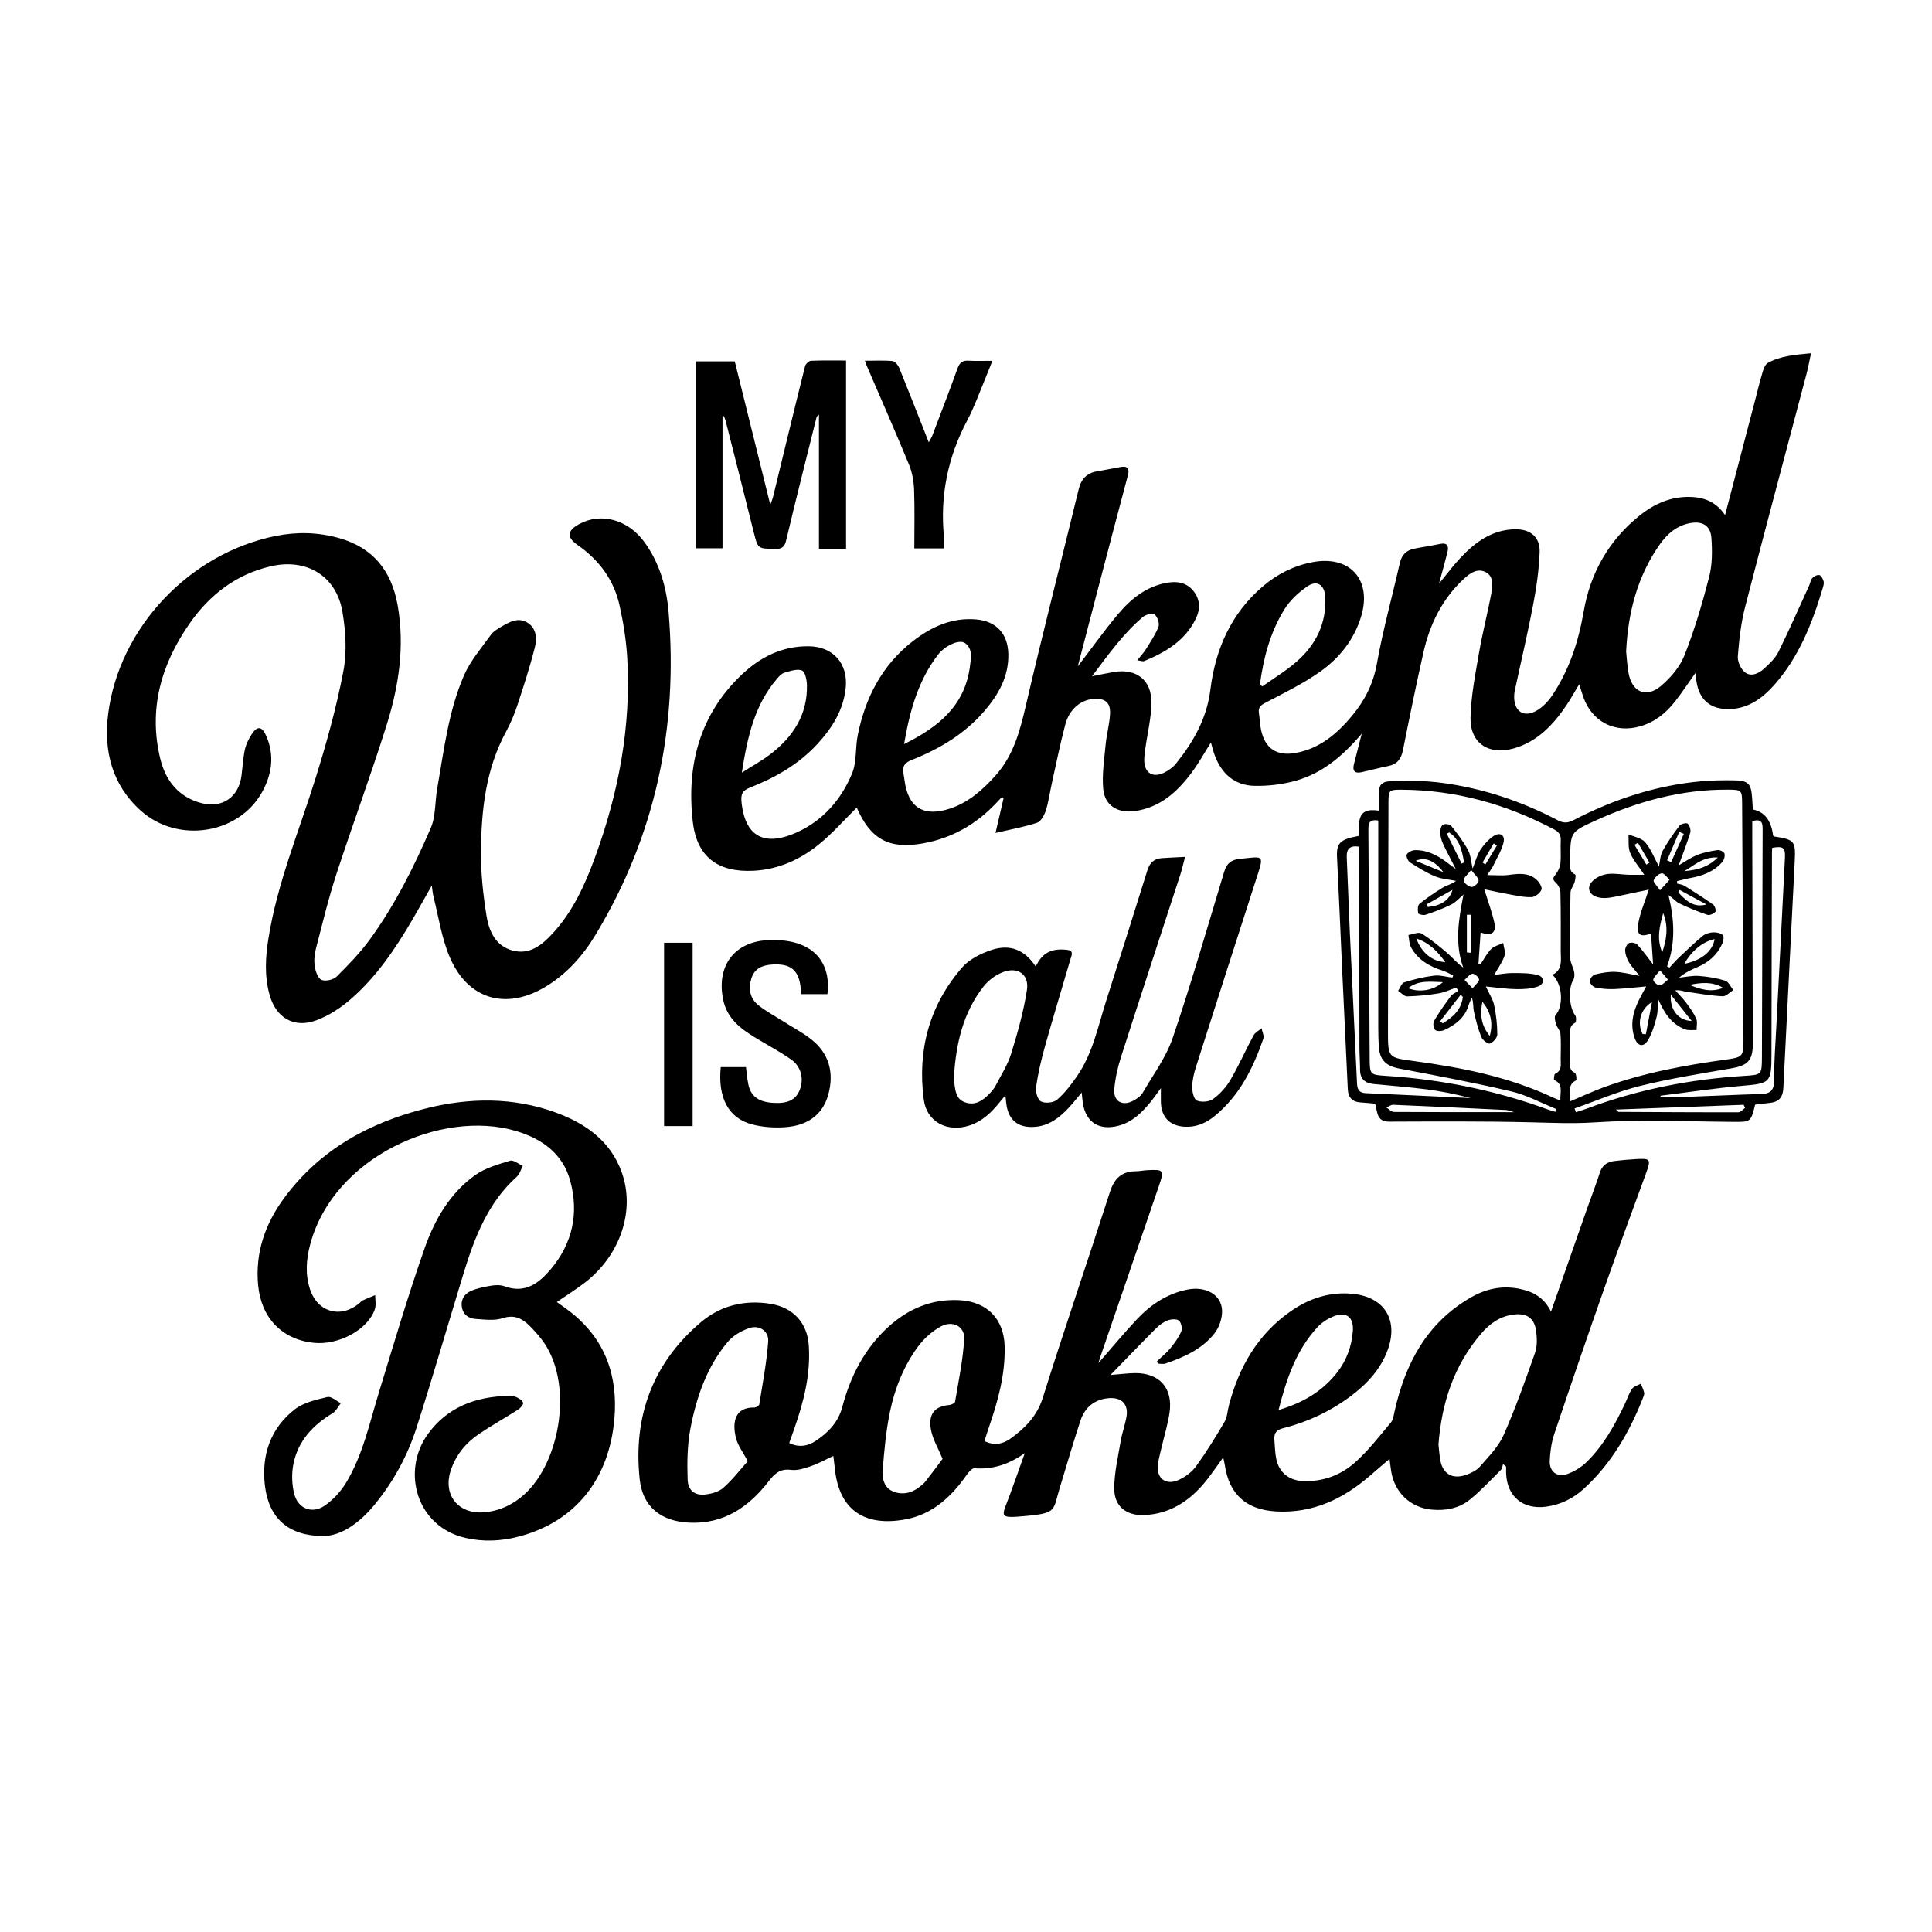 <?xml version="1.0" encoding="UTF-8"?>
<svg xmlns="http://www.w3.org/2000/svg" id="Layer_1" data-name="Layer 1" viewBox="0 0 360 360">
  <defs>
    <style>
      .cls-1 {
        stroke-width: 0px;
      }
    </style>
  </defs>
  <path class="cls-1" d="M200.79,124.22c2.69-3.51,4.99-6.75,7.54-9.78,2.4-2.85,5.26-5.18,9.12-5.85,1.89-.33,3.65-.06,4.93,1.53,1.27,1.58,1.3,3.38.46,5.13-1.98,4.11-5.62,6.28-9.64,7.93-.26.11-.64-.06-1.3-.14.65-.82,1.2-1.39,1.61-2.05.85-1.37,1.79-2.73,2.36-4.22.23-.62-.19-1.81-.72-2.27-.35-.3-1.63,0-2.15.43-3.69,3.11-6.45,7.01-9.52,11.08,1.61-.32,2.85-.59,4.11-.8,4.14-.68,6.99,1.48,6.96,5.7-.02,2.83-.73,5.65-1.12,8.48-.1.75-.22,1.51-.22,2.26.01,2.38,1.61,3.38,3.76,2.3.81-.41,1.63-1,2.19-1.7,3.24-4.06,5.72-8.4,6.38-13.76.93-7.51,3.85-14.19,9.78-19.24,2.67-2.28,5.72-3.82,9.19-4.49,6.94-1.36,11.14,3.18,9.16,9.97-1.28,4.38-4.05,7.85-7.67,10.42-3.16,2.24-6.71,3.96-10.16,5.77-.9.47-1.42.87-1.26,1.91.16,1.04.18,2.1.39,3.12.73,3.54,2.94,5,6.51,4.34,4.46-.83,7.68-3.58,10.46-6.92,2.33-2.81,3.94-5.9,4.61-9.65,1.13-6.31,2.86-12.52,4.28-18.78.34-1.51,1.18-2.39,2.63-2.69,1.6-.33,3.23-.55,4.82-.89,1.41-.3,1.72.36,1.43,1.52-.44,1.8-.95,3.58-1.57,5.87,1.55-1.88,2.68-3.42,3.99-4.81,2.79-2.96,5.97-5.29,10.28-5.32,2.77-.02,4.58,1.48,4.48,4.25-.12,3.24-.58,6.5-1.19,9.7-1.02,5.39-2.29,10.73-3.44,16.1-.09.4-.12.81-.12,1.22.02,2.7,1.84,3.88,4.19,2.52,1.12-.65,2.12-1.68,2.85-2.76,3.21-4.76,4.94-10.04,5.92-15.73,1.22-7.1,4.65-13.21,10.36-17.81,2.79-2.25,5.95-3.66,9.67-3.51,2.59.1,4.72,1.02,6.31,3.38,1.89-7.22,3.71-14.2,5.54-21.18.47-1.81.91-3.63,1.44-5.41.19-.64.49-1.49,1-1.77,2.39-1.32,5.04-1.5,8.04-1.8-.33,1.54-.53,2.67-.82,3.78-3.83,14.51-7.73,29-11.47,43.53-.77,2.98-1.11,6.09-1.35,9.16-.08.97.54,2.34,1.3,2.96,1.11.9,2.53.3,3.52-.6,1.03-.93,2.13-1.94,2.73-3.15,2.02-4.07,3.84-8.23,5.73-12.37.22-.48.28-1.07.61-1.43.3-.33.94-.64,1.31-.54.36.1.66.72.79,1.17.1.36-.04.81-.15,1.2-1.97,6.59-4.45,12.94-9.12,18.17-2.2,2.46-4.78,4.32-8.26,4.42-3.58.1-5.7-1.73-6.19-5.3-.05-.38-.1-.76-.18-1.41-1.36,1.92-2.5,3.65-3.78,5.28-1.68,2.16-3.75,3.84-6.45,4.63-4.73,1.38-9.02-.81-10.66-5.45-.25-.71-.45-1.43-.75-2.38-.86,1.41-1.55,2.67-2.34,3.85-2.5,3.71-5.46,6.89-9.96,8.14-4.59,1.27-8.07-1.02-7.96-5.76.09-4.05.9-8.1,1.59-12.11.64-3.73,1.61-7.41,2.3-11.14.26-1.41.43-3.17-1.16-3.91-1.57-.73-2.94.33-4.07,1.39-3.98,3.72-6.26,8.42-7.44,13.65-1.36,6.04-2.6,12.11-3.81,18.18-.33,1.63-1.07,2.63-2.74,2.96-1.66.33-3.3.77-4.94,1.14-1.3.3-1.77-.24-1.45-1.5.43-1.72.88-3.45,1.45-5.67-3.58,4.21-7.36,7.36-12.21,8.74-2.48.71-5.16,1.03-7.74.98-3.79-.07-6.24-2.32-7.5-5.85-.25-.69-.41-1.4-.65-2.23-1.22,1.93-2.26,3.81-3.52,5.52-2.71,3.66-5.94,6.62-10.72,7.27-3.1.42-5.55-1.03-5.83-4.11-.25-2.73.19-5.55.45-8.31.18-1.91.73-3.79.82-5.71.11-2.12-.93-2.93-3.07-2.78-2.38.17-4.52,1.93-5.26,4.73-.96,3.61-1.69,7.28-2.5,10.92-.38,1.71-.61,3.47-1.13,5.13-.28.87-.9,2.04-1.63,2.29-2.35.79-4.82,1.22-7.75,1.91.57-2.48,1.04-4.47,1.5-6.47l-.3-.23c-.4.42-.8.84-1.2,1.26-3.7,3.88-8.14,6.4-13.45,7.37-6.36,1.16-9.82-.72-12.41-6.66-2.29,2.26-4.48,4.78-7.04,6.85-3.5,2.84-7.57,4.69-12.16,4.92-6.7.34-10.61-2.57-11.36-9.21-1.17-10.44,1.28-19.91,9.17-27.37,3.45-3.26,7.53-5.31,12.45-5.25,4.56.05,7.37,3.24,6.88,7.8-.44,4.16-2.55,7.46-5.3,10.44-3.49,3.79-7.85,6.25-12.57,8.11-1.45.57-1.69,1.31-1.53,2.77.76,7.04,4.95,8.01,10.39,5.52,4.84-2.22,8.19-6.11,10.19-10.91.91-2.18.59-4.84,1.08-7.23,1.42-6.97,4.54-13.01,10.26-17.45,3.45-2.68,7.3-4.45,11.82-4.05,3.75.33,5.9,2.69,5.97,6.48.08,4.17-1.85,7.55-4.46,10.58-3.67,4.27-8.37,7.08-13.54,9.12-1.36.54-1.82,1.27-1.53,2.61.08.4.13.81.19,1.21.66,5.04,3.53,6.85,8.4,5.27,3.52-1.15,6.15-3.5,8.56-6.19,3.33-3.72,4.53-8.25,5.63-12.98,3.13-13.48,6.58-26.88,9.85-40.33.47-1.95,1.53-3.06,3.5-3.38,1.44-.23,2.87-.54,4.31-.79,1.3-.23,1.71.25,1.36,1.57-1.88,7.05-3.73,14.11-5.58,21.17-1.23,4.68-2.44,9.36-3.77,14.49ZM303,121.31c.12,1.14.19,2.61.44,4.04.63,3.6,3.27,4.81,6.05,2.47,1.81-1.53,3.55-3.57,4.4-5.74,1.87-4.75,3.33-9.69,4.6-14.64.59-2.31.57-4.85.4-7.26-.17-2.27-1.72-3.14-4-2.7-2.58.49-4.38,2.14-5.8,4.22-3.98,5.81-5.71,12.33-6.08,19.62ZM138.24,143.96c2.04-1.3,3.73-2.22,5.24-3.37,4.25-3.24,7-7.37,6.88-12.93-.02-.96-.34-2.5-.93-2.73-.9-.35-2.18.11-3.25.41-.51.14-.98.64-1.35,1.08-4.23,4.89-5.55,10.86-6.6,17.54ZM234.77,127.47c.14.15.29.3.43.44,2.12-1.51,4.38-2.86,6.33-4.56,3.67-3.18,5.69-7.22,5.4-12.2-.13-2.17-1.52-3.11-3.29-1.91-1.68,1.14-3.31,2.66-4.36,4.38-2.59,4.22-3.85,8.96-4.5,13.85ZM168.46,138.65c6.58-3.24,11.38-7.29,12.29-14.59.18-1.47.53-3.12-.9-4.21-.92-.7-3.13.15-4.53,1.54-.17.16-.33.34-.47.52-3.71,4.79-5.3,10.39-6.39,16.74Z"></path>
  <path class="cls-1" d="M289.01,244.39c2.31-6.59,4.5-12.86,6.7-19.13.79-2.26,1.67-4.49,2.4-6.77.44-1.37,1.36-1.99,2.68-2.15,1.34-.16,2.68-.28,4.02-.36,2.72-.16,2.85,0,1.95,2.51-2.54,7.03-5.17,14.02-7.65,21.07-3.24,9.2-6.4,18.42-9.5,27.66-.53,1.58-.77,3.31-.84,4.99-.08,2,1.34,3.11,3.24,2.46,1.33-.46,2.65-1.28,3.65-2.26,3.17-3.11,5.29-6.96,7.17-10.95.42-.9.72-1.88,1.28-2.68.33-.47,1.07-.64,1.63-.94.21.54.48,1.08.62,1.64.07.25-.06.58-.16.85-2.52,6.44-5.9,12.34-11.06,17.06-1.97,1.81-4.32,2.98-7.01,3.35-4.35.6-7.33-1.87-7.49-6.23-.01-.41,0-.81,0-1.22-.19-.16-.38-.32-.57-.48-.13.37-.16.84-.41,1.09-1.9,1.89-3.72,3.87-5.8,5.55-2.02,1.63-4.52,2.09-7.13,1.84-3.91-.37-6.89-3.19-7.51-7.18-.13-.85-.23-1.7-.3-2.26-1.12.96-2.31,1.96-3.49,2.99-5.06,4.43-10.75,7.18-17.68,6.79-5.53-.32-8.72-3.18-9.53-8.66-.06-.44-.18-.87-.3-1.4-1.25,1.7-2.33,3.37-3.61,4.87-2.91,3.43-6.52,5.69-11.14,5.87-3.32.13-5.55-1.64-5.55-4.94,0-2.93.7-5.86,1.19-8.78.26-1.55.82-3.05,1.09-4.6.39-2.28-.85-3.61-3.17-3.47-2.76.17-4.59,1.71-5.43,4.26-1.35,4.1-2.54,8.26-3.81,12.38-1.3,4.2-.44,4.77-6.13,5.3-5.58.52-4.72.27-3.16-4,.88-2.39,1.72-4.8,2.75-7.69-3.09,2.18-6.06,3.06-9.38,2.82-.46-.03-1.09.72-1.45,1.24-2.84,4.06-6.35,7.33-11.33,8.27-7.66,1.44-12.45-1.69-13.23-9.46-.08-.75-.18-1.5-.28-2.34-1.43.66-2.74,1.4-4.13,1.88-1.2.41-2.54.87-3.74.71-2.08-.27-3.08.7-4.24,2.2-3.72,4.78-8.38,7.95-14.79,7.63-5.23-.26-8.65-2.94-9.19-8.12-1.23-11.64,2.41-21.6,11.43-29.24,3.67-3.1,8.15-4.2,13-3.4,4.14.68,6.8,3.52,7.08,7.71.37,5.42-.94,10.55-2.72,15.61-.29.82-.58,1.64-.92,2.61,1.84.89,3.51.57,5-.44,2.3-1.55,4.14-3.43,4.9-6.32,1.5-5.68,4.12-10.81,8.53-14.85,3.74-3.41,8.08-5.26,13.24-5.01,5.15.25,8.35,3.46,8.47,8.63.13,5.29-1.28,10.29-2.99,15.22-.27.76-.49,1.54-.77,2.41,1.81.9,3.45.55,4.86-.47,2.71-1.96,4.93-4.17,6.02-7.64,4.02-12.81,8.38-25.51,12.49-38.29.82-2.54,2.18-3.87,4.84-3.88.7,0,1.39-.17,2.09-.2,3.14-.16,3.23-.05,2.18,3.01-3.65,10.66-7.31,21.32-10.96,31.97-.09.26-.16.54-.28.96,2.43-2.78,4.67-5.49,7.06-8.05,2.6-2.79,5.68-4.87,9.5-5.64,3.39-.68,6.32.9,6.47,3.84.07,1.43-.51,3.18-1.41,4.32-2.31,2.93-5.66,4.44-9.13,5.62-.43.15-.95.02-1.43.02-.05-.15-.1-.3-.15-.45.82-.79,1.73-1.5,2.45-2.37.8-.98,1.58-2.03,2.07-3.18.23-.55,0-1.66-.44-2.02-.43-.36-1.45-.28-2.08-.04-.79.3-1.55.85-2.16,1.46-2.76,2.76-5.46,5.58-8.51,8.71,1.9-.15,3.25-.34,4.59-.35,4.55-.03,7.07,2.8,6.42,7.33-.29,2.07-.92,4.1-1.4,6.15-.26,1.14-.59,2.27-.76,3.42-.39,2.65,1.42,4.12,3.87,3,1.23-.56,2.46-1.48,3.25-2.57,1.91-2.64,3.64-5.44,5.29-8.26.51-.87.54-2.01.8-3.02,1.85-7.12,5.32-13.21,11.45-17.52,3.5-2.46,7.4-3.75,11.72-3.29,5.88.62,8.48,4.94,6.4,10.52-1.36,3.65-3.92,6.34-6.96,8.61-3.75,2.78-7.92,4.74-12.44,5.88-1.29.32-1.79.92-1.69,2.15.1,1.22.11,2.47.37,3.66.53,2.49,2.4,3.97,5.03,4.06,3.68.13,7.01-1.12,9.67-3.51,2.46-2.2,4.51-4.86,6.64-7.4.45-.53.53-1.4.7-2.13,1.99-8.9,6.01-16.45,14.19-21.17,2.76-1.59,5.73-2.26,8.94-1.64,2.54.49,4.64,1.54,5.99,4.25ZM268.05,269.28c.07.68.14,1.55.26,2.42.4,2.89,2.23,4.07,4.98,3.08.91-.33,1.89-.82,2.5-1.53,1.59-1.85,3.42-3.66,4.38-5.83,2.21-4.99,4.04-10.16,5.85-15.31.43-1.21.39-2.67.23-3.97-.31-2.6-1.8-3.55-4.43-3.16-2.47.36-4.32,1.76-5.86,3.56-5.05,5.91-7.35,12.9-7.93,20.75ZM139.34,272.27c-.9-1.69-1.84-2.9-2.19-4.26-.79-3.1-.17-5.81,3.43-5.74.31,0,.86-.34.9-.59.62-3.9,1.38-7.8,1.66-11.74.14-1.93-1.7-3.12-3.56-2.46-1.46.51-3.01,1.41-3.99,2.58-3.89,4.64-5.81,10.26-6.93,16.08-.6,3.11-.64,6.38-.53,9.56.07,2.01,1.33,2.96,3.13,2.79,1.21-.12,2.63-.48,3.51-1.25,1.73-1.52,3.16-3.4,4.57-4.98ZM175.64,271.84c-.87-2.07-1.8-3.6-2.13-5.25-.48-2.38,0-4.49,3.33-4.78.4-.04,1.07-.34,1.12-.6.65-3.9,1.49-7.8,1.7-11.73.13-2.32-2.13-3.49-4.31-2.33-1.63.87-3.15,2.24-4.26,3.73-2.67,3.61-4.34,7.78-5.25,12.14-.74,3.58-1.08,7.27-1.36,10.92-.12,1.55.24,3.3,1.98,3.99,1.68.66,3.34.32,4.79-.8.42-.32.85-.65,1.17-1.05,1.19-1.51,2.33-3.06,3.21-4.23ZM238.24,262.74c4.6-1.36,8.25-3.54,10.98-7.08,1.71-2.23,2.65-4.81,2.86-7.6.21-2.67-1.25-3.76-3.7-2.73-1.05.44-2.09,1.12-2.86,1.94-3.97,4.28-5.79,9.6-7.28,15.47Z"></path>
  <path class="cls-1" d="M80.46,165c-1.37,2.41-2.49,4.45-3.66,6.45-3.18,5.42-6.7,10.62-11.48,14.76-1.86,1.61-4.06,3.05-6.35,3.9-4.18,1.56-7.55-.45-8.74-4.75-.98-3.52-.77-7.07-.19-10.61,1.66-10.27,5.67-19.84,8.75-29.7,2.05-6.56,3.9-13.22,5.19-19.97.69-3.58.44-7.5-.18-11.13-1.15-6.67-6.71-9.98-13.36-8.43-6.48,1.51-11.39,5.32-15.12,10.67-5.31,7.62-7.7,15.98-5.45,25.22,1,4.1,3.46,7.17,7.75,8.26,3.85.98,6.88-1.2,7.38-5.14.21-1.62.29-3.27.63-4.86.22-1,.71-1.98,1.27-2.85,1.03-1.6,1.91-1.51,2.7.28,1.58,3.59,1.09,7.12-.74,10.45-4.33,7.9-15.71,9.68-22.59,3.54-5.42-4.84-6.98-11.19-6.12-18.03,2.04-16.16,15.22-29.99,31.26-33.2,3.95-.79,7.88-.7,11.8.41,6.35,1.8,9.74,6.14,10.87,12.42,1.37,7.61.26,15.08-2.01,22.32-2.93,9.36-6.35,18.56-9.39,27.88-1.5,4.6-2.63,9.32-3.84,14-.27,1.05-.35,2.24-.17,3.3.15.89.62,2.17,1.27,2.41.77.29,2.2-.04,2.81-.65,2.19-2.17,4.37-4.42,6.18-6.91,4.66-6.41,8.2-13.49,11.33-20.73.96-2.22.77-4.93,1.21-7.4,1.26-7.12,2.08-14.39,5-21.08,1.18-2.72,3.23-5.08,4.99-7.53.45-.64,1.23-1.09,1.92-1.5,1.53-.9,3.18-1.85,4.91-.77,1.69,1.05,1.78,2.97,1.37,4.59-.92,3.67-2.1,7.27-3.28,10.86-.55,1.66-1.24,3.29-2.07,4.83-3.81,7.01-4.63,14.66-4.69,22.42-.03,3.95.4,7.93,1.02,11.84.45,2.86,1.64,5.67,4.84,6.54,3.2.87,5.49-1,7.49-3.17,3.81-4.12,6.06-9.14,7.95-14.31,4.35-11.93,6.68-24.22,5.96-36.96-.19-3.31-.72-6.63-1.44-9.87-1.05-4.76-3.81-8.45-7.82-11.25-2.09-1.46-1.93-2.68.31-3.9,4.08-2.22,9.13-.83,12.19,3.42,2.78,3.86,4.07,8.33,4.46,12.95,1.8,21.47-2.42,41.63-13.61,60.17-2.35,3.89-5.33,7.26-9.28,9.65-7.44,4.5-14.62,2.38-17.96-5.66-1.46-3.51-2.02-7.4-2.96-11.12-.14-.55-.17-1.12-.32-2.11Z"></path>
  <path class="cls-1" d="M103.76,242.62c.81.58,1.67,1.17,2.49,1.81,6.53,5.1,8.93,11.95,8.23,19.99-.95,10.87-6.98,19.07-17.87,21.91-3.27.85-6.59,1-9.9.23-9.17-2.12-11.94-12.47-6.98-19.34,3.59-4.98,8.89-7,14.95-7.11.52,0,1.09.02,1.55.23.5.23,1.15.63,1.24,1.06.08.34-.5.98-.93,1.26-2.41,1.54-4.92,2.94-7.29,4.54-2.48,1.68-4.33,3.95-5.27,6.82-1.49,4.56,1.42,8.16,6.22,7.77,2.85-.23,5.3-1.38,7.41-3.25,6.92-6.14,9.39-21.2,3.25-29.04-.68-.87-1.43-1.7-2.21-2.48-1.39-1.37-2.83-2.1-4.99-1.39-1.53.5-3.34.25-5.02.14-1.3-.09-2.35-.78-2.58-2.22-.23-1.42.52-2.47,1.68-2.99,1.2-.53,2.55-.78,3.86-1,.79-.13,1.7-.14,2.43.13,3.84,1.42,6.43-.61,8.63-3.23,4.04-4.81,5.23-10.43,3.59-16.44-1.39-5.1-5.33-7.87-10.16-9.29-13.8-4.06-33.89,4.8-38.27,21.08-.76,2.81-.98,5.66-.04,8.47,1.44,4.29,5.78,5.45,9.23,2.52.18-.15.32-.37.52-.46.78-.36,1.58-.68,2.38-1.01,0,.89.21,1.85-.07,2.65-1.3,3.8-6.73,6.72-11.38,6.24-5.93-.62-9.79-4.66-10.36-10.73-.58-6.15,1.35-11.55,4.95-16.39,6.66-8.96,15.87-13.97,26.48-16.6,7.98-1.97,16.01-2.07,23.84.74,5.62,2.02,10.35,5.26,12.48,11.21,2.53,7.05-.21,15.34-6.74,20.45-1.69,1.32-3.52,2.45-5.36,3.72Z"></path>
  <path class="cls-1" d="M327.05,205.81c-.82,3.31-.82,3.25-4.14,3.23-8.6-.06-17.23-.47-25.8.1-4.09.27-8.07.07-12.11-.02-8.72-.21-17.44-.15-26.16-.12-2.39,0-2.14-1.84-2.61-3.35-.87-.07-1.73-.17-2.6-.22-1.62-.08-2.42-.88-2.49-2.53-.33-7.37-.7-14.73-1.04-22.09-.32-7.01-.61-14.03-.96-21.04-.13-2.66.51-3.37,4.07-4.01.1-2.3-.62-5.38,3.69-4.71,0-1.01-.01-1.81,0-2.61.04-2.25.31-2.81,2.56-2.89,3.08-.12,6.22-.08,9.27.33,7.59,1.01,14.78,3.42,21.56,6.98,1.07.56,1.86.5,2.9-.03,7.49-3.89,15.38-6.49,23.82-7.25,1.98-.18,3.97-.2,5.96-.18,2.83.03,3.33.56,3.52,3.38.05.69.09,1.39.13,2.06q3.24.61,3.77,4.85c.09.07.17.18.27.19,3.72.58,3.95.82,3.76,4.63-.7,14.08-1.43,28.16-2.12,42.25-.08,1.7-.84,2.59-2.53,2.75-.87.08-1.74.2-2.71.32ZM289.26,181.65c1.97-.98,1.56-2.7,1.56-4.29,0-3.69.03-7.37-.06-11.06-.01-.63-.39-1.41-.86-1.83-.71-.63-.5-.94-.02-1.55.45-.57.81-1.34.88-2.05.14-1.39-.01-2.81.06-4.21.06-1-.28-1.6-1.18-2.08-8.93-4.72-18.39-7.39-28.54-7.43-2.27,0-2.38.11-2.38,2.39-.04,14.22-.07,28.43-.09,42.65,0,4.96.03,4.87,4.97,5.54,8.88,1.2,17.63,2.95,25.83,6.8.39.18.81.33,1.33.54-.12-1.48.64-3.02-1.15-3.83-.11-.05-.04-1.06.17-1.16,1.29-.59,1.03-1.69,1.03-2.71.01-1.58.08-3.17-.04-4.74-.05-.62-.65-1.18-.84-1.82-.16-.54-.35-1.39-.07-1.68,1.47-1.57,1.37-5.72-.59-7.49ZM292.61,205.2c2.24-.94,4.19-1.85,6.2-2.59,7.44-2.72,15.19-4.14,23.01-5.21,2.86-.39,3.06-.62,3.05-3.58-.07-14.68-.16-29.36-.25-44.04-.02-2.57-.05-2.62-2.69-2.64-8.7-.05-16.86,2.22-24.7,5.79-4.64,2.11-4.61,2.16-4.65,7.3,0,.06,0,.12,0,.18.03.94-.3,1.98.93,2.54.15.07.03.95-.11,1.42-.2.67-.74,1.29-.76,1.94-.08,4.09-.1,8.19-.04,12.28.01.84.56,1.66.72,2.52.09.49.07,1.13-.18,1.52-.96,1.45-.74,5.2.37,6.55.24.29.19,1.31,0,1.4-1.12.54-.94,1.49-.95,2.4-.01,1.58,0,3.16-.02,4.74,0,.86-.15,1.71.92,2.2.25.12.36,1.32.22,1.39-1.74.87-.98,2.37-1.08,3.9ZM326.51,153.01c0,.89,0,1.8,0,2.72.04,12.93.08,25.86.1,38.78,0,3.14-.97,4.04-4.06,4.57-5.69.98-11.41,1.89-17,3.28-4.14,1.03-8.11,2.76-12.15,4.18.08.23.16.47.24.7.68-.22,1.37-.42,2.04-.67,9.42-3.54,19.19-5.46,29.21-6.09,3.4-.21,3.4-.16,3.42-3.59.04-14.04.08-28.08.13-42.12,0-1.19.05-2.33-1.93-1.76ZM256.82,152.89c-1.64-.26-1.84.49-1.84,1.61.09,14.28.15,28.55.24,42.83.02,2.91.12,2.95,3.07,3.14,10.32.66,20.36,2.69,30.08,6.25.48.18.97.3,1.46.45.06-.17.11-.34.17-.51-2.8-1.13-5.52-2.62-8.42-3.3-6.86-1.62-13.8-2.91-20.73-4.23-2.63-.5-3.79-1.6-3.94-4.26-.06-1.11-.09-2.22-.09-3.33,0-12.11,0-24.22,0-36.33v-2.31ZM309.39,204.16c.02.06.03.13.05.19,1.92,0,3.85.05,5.77-.01,4.32-.14,8.64-.37,12.96-.49,1.76-.05,2.41-.73,2.4-2.55,0-3.39.25-6.77.43-10.16.53-10.45,1.09-20.89,1.6-31.34.09-1.87-.35-2.17-2.37-1.82-.02.32-.05.66-.05,1-.04,12.51-.08,25.02-.09,37.53,0,5.24-.26,5.37-5.43,5.81-5.1.44-10.17,1.22-15.26,1.85ZM253.26,157.77c-1.77-.28-2.38.43-2.31,2.01.21,4.56.35,9.12.56,13.67.44,9.46.91,18.92,1.35,28.39.05,1.09.35,1.79,1.58,1.85,6.53.29,13.06.61,19.6.92-2.71-.71-5.45-1.27-8.21-1.63-3.3-.42-6.63-.67-9.94-1-1.56-.16-2.45-.96-2.46-2.61,0-1.4-.12-2.81-.12-4.21-.02-11.82-.03-23.63-.04-35.45,0-.64,0-1.27,0-1.94ZM282.11,207.23c-.76-.21-1.13-.38-1.5-.4-7-.34-14-.68-21-.97-.42-.02-.85.33-1.27.51.46.28.93.81,1.39.82,7.3.05,14.6.04,22.38.04ZM301.12,206.76c.37.35.41.42.45.42,7.46.04,14.93.09,22.39.07.4,0,.81-.53,1.21-.81-.09-.19-.18-.39-.26-.58-7.82.29-15.65.59-23.79.89Z"></path>
  <path class="cls-1" d="M220.82,159.67c-.36,1.35-.57,2.35-.89,3.32-3.69,11.32-7.41,22.63-11.05,33.97-.62,1.93-1.07,3.96-1.25,5.97-.21,2.31,1.55,3.28,3.6,2.14.65-.36,1.35-.85,1.71-1.47,1.95-3.37,4.36-6.61,5.59-10.24,3.47-10.22,6.46-20.6,9.58-30.93.48-1.58,1.34-2.25,2.97-2.4,4.44-.43,4.51-.9,3.02,3.7-3.77,11.66-7.51,23.33-11.23,35.01-.39,1.22-.7,2.51-.72,3.77-.02.89.29,2.31.86,2.56.84.36,2.3.25,3.04-.29,1.29-.94,2.45-2.23,3.25-3.61,1.56-2.66,2.8-5.51,4.27-8.23.3-.56,1-.9,1.51-1.34.12.66.51,1.41.32,1.96-1.92,5.52-4.47,10.68-9.15,14.46-1.64,1.33-3.52,2.09-5.67,1.92-2.63-.2-4.14-1.78-4.26-4.42-.03-.75,0-1.49,0-2.77-.77,1.05-1.24,1.73-1.76,2.38-1.67,2.07-3.49,3.95-6.2,4.65-3.56.92-6.02-.65-6.59-4.22-.09-.57-.12-1.16-.21-1.99-.88,1.05-1.62,1.99-2.43,2.86-1.71,1.83-3.64,3.33-6.26,3.54-3.25.26-5.07-1.32-5.39-4.56-.03-.34-.07-.67-.14-1.31-.45.54-.73.86-.99,1.19-1.55,1.94-3.29,3.65-5.74,4.44-4.08,1.32-7.93-.65-8.48-4.84-1.21-9.18,1.02-17.56,7.14-24.61,1.33-1.53,3.48-2.6,5.46-3.26,3.54-1.18,6.25.03,8.26,3.08,1.22-2.54,2.87-3.41,5.74-3.12,1.45.14.95,1.01.73,1.76-1.57,5.38-3.21,10.74-4.72,16.14-.71,2.52-1.31,5.1-1.69,7.68-.13.87.29,2.35.92,2.68.77.4,2.33.25,2.99-.32,1.43-1.23,2.62-2.8,3.71-4.37,2.92-4.21,3.91-9.21,5.42-13.98,2.58-8.12,5.17-16.24,7.7-24.38.44-1.43,1.26-2.19,2.71-2.29,1.32-.09,2.64-.14,4.31-.23ZM177.78,200.47c0,.35-.05.71,0,1.05.24,1.54.23,3.28,2.09,3.9,1.87.63,3.27-.35,4.49-1.62.44-.46.88-.97,1.17-1.53,1.02-1.96,2.25-3.87,2.89-5.96,1.2-3.88,2.32-7.84,2.93-11.84.46-2.98-1.82-4.45-4.64-3.26-1.28.54-2.56,1.48-3.42,2.58-3.83,4.87-5.13,10.64-5.53,16.68Z"></path>
  <path class="cls-1" d="M60.19,286.22c-6.53-.04-10.12-3.39-10.83-9.43-.66-5.63,1.02-10.64,5.57-14.18,1.65-1.28,3.98-1.79,6.09-2.3.69-.17,1.65.74,2.49,1.15-.51.64-.89,1.48-1.54,1.88-3.67,2.21-6.43,5.16-7.29,9.42-.36,1.77-.3,3.76.12,5.51.68,2.84,3.34,3.91,5.72,2.27,1.58-1.09,2.99-2.65,3.99-4.29,3.14-5.21,4.36-11.16,6.13-16.91,2.76-8.97,5.4-18,8.52-26.85,1.85-5.25,4.69-10.17,9.36-13.51,1.87-1.34,4.27-2.01,6.52-2.7.63-.19,1.57.61,2.37.96-.35.67-.56,1.52-1.09,2-5.36,4.82-7.85,11.22-9.89,17.87-2.95,9.65-5.75,19.36-8.83,28.97-1.67,5.2-4.29,9.99-7.76,14.24-2.8,3.42-6.19,5.86-9.63,5.91Z"></path>
  <path class="cls-1" d="M134.63,77.54v24.62h-4.94v-34.83h7.22c2.17,8.77,4.36,17.59,6.62,26.72.23-.62.39-.96.48-1.32,1.99-8.17,3.96-16.34,6-24.49.1-.41.7-.99,1.09-1.01,2.15-.1,4.3-.05,6.55-.05v35.11h-5.05v-25.05c-.19.21-.4.33-.44.49-1.91,7.64-3.85,15.28-5.67,22.95-.31,1.32-.87,1.64-2.13,1.61-3.18-.07-3.14-.03-3.91-3.11-1.73-6.97-3.51-13.92-5.27-20.88-.07-.27-.21-.52-.32-.78-.08,0-.16.01-.24.02Z"></path>
  <path class="cls-1" d="M154.17,185.24h-4.84c-.05-.45-.1-.79-.13-1.13-.35-3.34-1.84-4.58-5.24-4.39-1.83.1-3.36.69-3.95,2.59-.58,1.88-.3,3.7,1.26,4.96,1.44,1.17,3.11,2.05,4.69,3.05,1.72,1.1,3.55,2.05,5.15,3.3,3.42,2.67,4.35,6.3,3.22,10.37-1.09,3.93-4.1,5.75-7.95,6.04-2.06.15-4.24.01-6.23-.51-4.42-1.16-6.42-4.98-5.85-10.69h4.7c.14,1.07.22,2.17.44,3.23.48,2.21,1.86,3.23,4.45,3.43,2.83.21,4.37-.5,5.12-2.38.81-2.01.31-4.34-1.55-5.66-2.14-1.51-4.48-2.73-6.72-4.1-2.79-1.7-5.28-3.59-6-7.12-1.26-6.22,2.06-10.75,8.37-11.05,1.56-.07,3.18.02,4.69.38,4.7,1.14,6.99,4.69,6.38,9.68Z"></path>
  <path class="cls-1" d="M175.89,102.18h-5.52c0-3.69.09-7.3-.04-10.9-.06-1.59-.35-3.25-.95-4.71-2.56-6.21-5.27-12.35-7.92-18.52-.09-.2-.15-.41-.3-.83,1.82,0,3.49-.1,5.15.06.48.05,1.06.8,1.28,1.35,1.82,4.48,3.58,8.99,5.47,13.79.31-.57.51-.87.64-1.19,1.59-4.2,3.21-8.4,4.74-12.63.38-1.05.94-1.46,2.04-1.39,1.39.08,2.78.02,4.44.02-.52,1.3-.95,2.41-1.41,3.52-1.07,2.53-1.98,5.14-3.26,7.55-3.64,6.85-5.12,14.08-4.35,21.79.06.63,0,1.26,0,2.09Z"></path>
  <path class="cls-1" d="M129.06,209.83c-.69,0-1.2,0-1.72,0-1.16,0-2.31,0-3.6,0v-34.16h5.32v34.16Z"></path>
  <path class="cls-1" d="M276.86,183.81c.68,1.48,1.34,2.44,1.55,3.48.37,1.79.59,3.64.59,5.46,0,.6-.77,1.48-1.38,1.7-.35.13-1.38-.66-1.61-1.23-.61-1.54-1.03-3.17-1.38-4.8-.17-.77-.03-1.6-.38-2.54-.2.48-.45.94-.6,1.44-.71,2.32-2.45,3.65-4.51,4.61-.5.23-1.4.28-1.73-.02-.33-.3-.43-1.28-.18-1.7.93-1.6,2.01-3.12,3.11-4.6.33-.44.94-.66,1.42-.98l-.42-.61c-1.09.37-2.16.9-3.28,1.08-1.93.32-3.9.51-5.86.56-.55.01-1.12-.67-1.68-1.03.37-.55.64-1.44,1.14-1.59,1.8-.56,3.66-1.01,5.52-1.24,1.12-.14,2.29.22,3.44.36.06-.13.11-.27.17-.4-.66-.3-1.29-.68-1.98-.9-2.48-.78-4.63-2.03-5.9-4.37-.35-.65-.32-1.51-.47-2.27.83-.12,1.88-.61,2.43-.28,1.72,1.05,3.29,2.36,4.83,3.67.98.84,1.79,1.87,2.95,2.68-1.64-4.6-.83-9.05.05-13.6-.75.63-1.41,1.42-2.26,1.85-1.54.77-3.18,1.37-4.82,1.92-.4.14-1.32-.1-1.36-.3-.11-.56-.11-1.45.23-1.73,1.38-1.13,2.87-2.13,4.4-3.06.71-.43,1.6-.58,2.41-1.23-1.32-.27-2.73-.35-3.95-.87-1.63-.68-3.16-1.64-4.65-2.6-.38-.25-.74-1.19-.57-1.46.29-.44,1.02-.8,1.57-.8,2.53-.02,4.58,1.21,6.49,2.73.26.21.54.4,1.07.78-.89-1.75-1.69-3.21-2.38-4.71-.29-.62-.48-1.34-.51-2.02-.02-.52.13-1.29.49-1.52.35-.22,1.3-.1,1.55.22,1.14,1.42,2.26,2.9,3.13,4.5.51.93.55,2.12.87,3.46.53-1.34.8-2.51,1.42-3.46.64-.99,1.5-1.95,2.47-2.6,1.22-.81,2.21-.16,1.85,1.25-.38,1.49-1.23,2.86-1.9,4.26-.22.46-.55.87-1.12,1.76,1.57,0,2.81.13,4-.03,1.78-.24,3.55-.45,5.03.75.56.45,1.23,1.45,1.08,1.95-.2.64-1.18,1.41-1.85,1.44-1.46.05-2.94-.31-4.4-.57-1.48-.26-2.94-.6-4.42-.9.66,2.14,1.4,4.1,1.86,6.13.45,1.99-.48,2.67-2.54,1.91-.13,1.97-.27,3.9-.4,5.83l.35.17c.65-.97,1.19-2.06,2-2.88.56-.57,1.49-.78,2.26-1.15.1.81.48,1.71.24,2.4-.39,1.17-1.17,2.21-1.93,3.56,1.16-.13,2.26-.36,3.37-.36,1.6.01,3.25-.02,4.77.38,1.24.33,1.27,1.68.04,2.12-1.26.45-2.71.52-4.08.5-1.73-.02-3.46-.29-5.65-.5ZM263.92,174.88c.95,2.67,3.01,4.3,5.4,4.4-1.4-1.91-2.92-3.58-5.4-4.4ZM273.33,177.46c.24.03.48.05.71.08v-7.09c-.24,0-.48,0-.71,0v7.01ZM262.38,184.13c2.1.86,4.74.43,6.48-1.12-2.33-.07-4.5-.43-6.48,1.12ZM276.22,186.66c-.42,2.2-.36,4.28,1.38,6.37.7-2.65.06-4.6-1.38-6.37ZM272.58,185.77c-.13-.14-.27-.28-.4-.42-1.28,1.65-2.56,3.3-3.84,4.95.16.13.33.25.49.38,1.88-1.14,3.46-2.51,3.75-4.91ZM274.13,162.11c-.66.86-1.44,1.44-1.4,1.96.03.46.92,1.15,1.49,1.21.42.04,1.34-.8,1.3-1.19-.05-.58-.74-1.11-1.39-1.98ZM270.03,155.12c-.15.08-.3.15-.45.23.93,1.86,1.85,3.72,2.78,5.58.15-.08.3-.15.45-.23-.39-2.13-.78-4.27-2.77-5.58ZM265.81,168.53c.08.16.16.32.23.48,2.38-.22,4.02-1.2,4.61-3.2-1.62.91-3.23,1.82-4.85,2.72ZM268.96,162.52c-1.65-2.18-3.4-2.89-5.16-2.12,1.72.71,3.44,1.41,5.16,2.12ZM274.4,184.15c.58-.74,1.25-1.24,1.2-1.65-.05-.42-.86-1.12-1.23-1.06-.54.08-.99.74-1.48,1.16.43.45.87.89,1.51,1.55ZM276.25,160.73c.18.12.36.23.53.35.72-1.18,1.44-2.36,2.16-3.55-.21-.12-.41-.24-.62-.37-.69,1.19-1.38,2.37-2.07,3.56Z"></path>
  <path class="cls-1" d="M306.77,183.8c-2.27.2-4.16.43-6.06.5-1.15.04-2.32-.06-3.44-.3-.44-.1-1.04-.76-1.05-1.17,0-.43.55-1.14.98-1.25,1.22-.31,2.5-.53,3.75-.49,1.38.05,2.74.42,4.55.73-.85-1.07-1.52-1.75-1.99-2.55-.37-.64-.65-1.4-.69-2.13-.03-.48.33-1.21.73-1.41.39-.19,1.24-.03,1.54.29.99,1.05,1.82,2.26,2.94,3.69-.14-2.07-.27-3.91-.39-5.76-1.99.75-2.76.25-2.37-1.9.38-2.09,1.25-4.1,1.96-6.28-2.06.43-4.17.88-6.28,1.32-.17.04-.35.06-.52.09-2.3.48-4.12-.16-4.32-1.49-.18-1.22,1.57-2.68,3.67-2.86,1.21-.1,2.44.13,3.66.17.89.03,1.79,0,2.95,0-1.04-1.56-2.08-2.73-2.64-4.09-.42-1.02-.23-2.28-.31-3.44,1.06.47,2.42.67,3.1,1.46,1.07,1.24,1.68,2.88,2.57,4.51.23-1,.25-2.07.71-2.9.91-1.65,2-3.2,3.14-4.7.26-.34,1.32-.57,1.52-.36.37.37.62,1.19.47,1.68-.64,2.1-1.45,4.15-2.16,6.1.95-.55,2.12-1.39,3.41-1.92,1.21-.5,2.54-.75,3.85-.94.41-.06,1.18.32,1.28.65.13.45-.07,1.18-.4,1.56-1.56,1.81-3.69,2.59-5.98,3-.82.15-1.63.38-2.45.57v.46c.47.13,1,.17,1.39.42,1.8,1.12,3.6,2.26,5.32,3.49.33.23.6,1.15.43,1.34-.32.37-1.07.72-1.48.58-1.79-.61-3.55-1.32-5.25-2.14-.69-.33-1.2-1.04-2.01-1.52,1.08,4.47,1.37,8.87-.27,13.26l.46.22c.59-.63,1.15-1.29,1.77-1.88,1.43-1.35,2.86-2.72,4.37-3.98.51-.42,1.28-.66,1.94-.7.62-.04,1.4.13,1.85.5.25.2.12,1.1-.09,1.58-.92,2.07-2.5,3.49-4.58,4.37-1.2.51-2.39,1.06-3.48,1.99,1.22-.12,2.46-.41,3.67-.32,1.66.12,3.34.39,4.93.88.62.19,1.01,1.15,1.5,1.75-.66.41-1.34,1.19-1.97,1.16-2.25-.12-4.48-.5-6.71-.83-.65-.1-1.28-.39-2.12-.26.69.77,1.43,1.5,2.05,2.33.69.93,1.39,1.9,1.85,2.95.26.6.06,1.4.06,2.11-.73-.04-1.53.1-2.18-.15-2.59-1.02-3.92-3.16-5-5.7-.07,1.13.01,2.3-.26,3.38-.38,1.5-.83,3.05-1.62,4.36-.84,1.39-1.95,1.12-2.49-.44-.87-2.5-.29-4.84.84-7.11.34-.67.71-1.33,1.32-2.48ZM319.5,175c-2.12.38-4.43,2.27-5.63,4.6,3.22-.68,5.21-2.31,5.63-4.6ZM306.06,192.66c.21.02.41.04.62.06.38-2,.76-4.01,1.14-6.01-2.23,1.38-2.78,3.91-1.76,5.95ZM309.91,170.15c-.68,2.42-1.25,4.84-.18,7.31.83-2.41,1.19-4.84.18-7.31ZM311.33,185.34c-.21,2.86,1.45,4.84,3.89,4.9-1.38-1.74-2.63-3.32-3.89-4.9ZM321.07,184.07c-1.97-1.2-4.09-1.01-6.23-.55,2.01.85,4.04,1.44,6.23.55ZM309.32,165.9c.8-.88,1.29-1.43,1.79-1.98-.49-.43-1.03-1.24-1.47-1.19-.57.07-1.28.73-1.5,1.3-.13.33.6.99,1.18,1.86ZM320.09,159.78c-2.85-.14-4.42,1.5-6.24,2.54,2.18-.19,4.28-.59,6.24-2.54ZM312.97,165.82c-.08.16-.16.31-.24.47,1.88,2.08,3.2,2.77,5.25,2.25-1.67-.91-3.34-1.81-5.01-2.72ZM310.63,160.31c.25.11.51.22.76.33.79-1.75,1.58-3.5,2.37-5.25-.29-.13-.58-.25-.86-.38-.75,1.77-1.51,3.53-2.26,5.3ZM309.32,180.81c-.6.79-1.21,1.25-1.26,1.77-.03.32.82,1.06,1.2,1.02.55-.06,1.03-.68,1.54-1.06-.41-.47-.81-.95-1.48-1.73ZM306.77,161.1c.2-.12.39-.23.59-.35-.72-1.24-1.44-2.47-2.16-3.71-.21.13-.43.25-.64.38.74,1.23,1.47,2.45,2.21,3.68Z"></path>
</svg>
